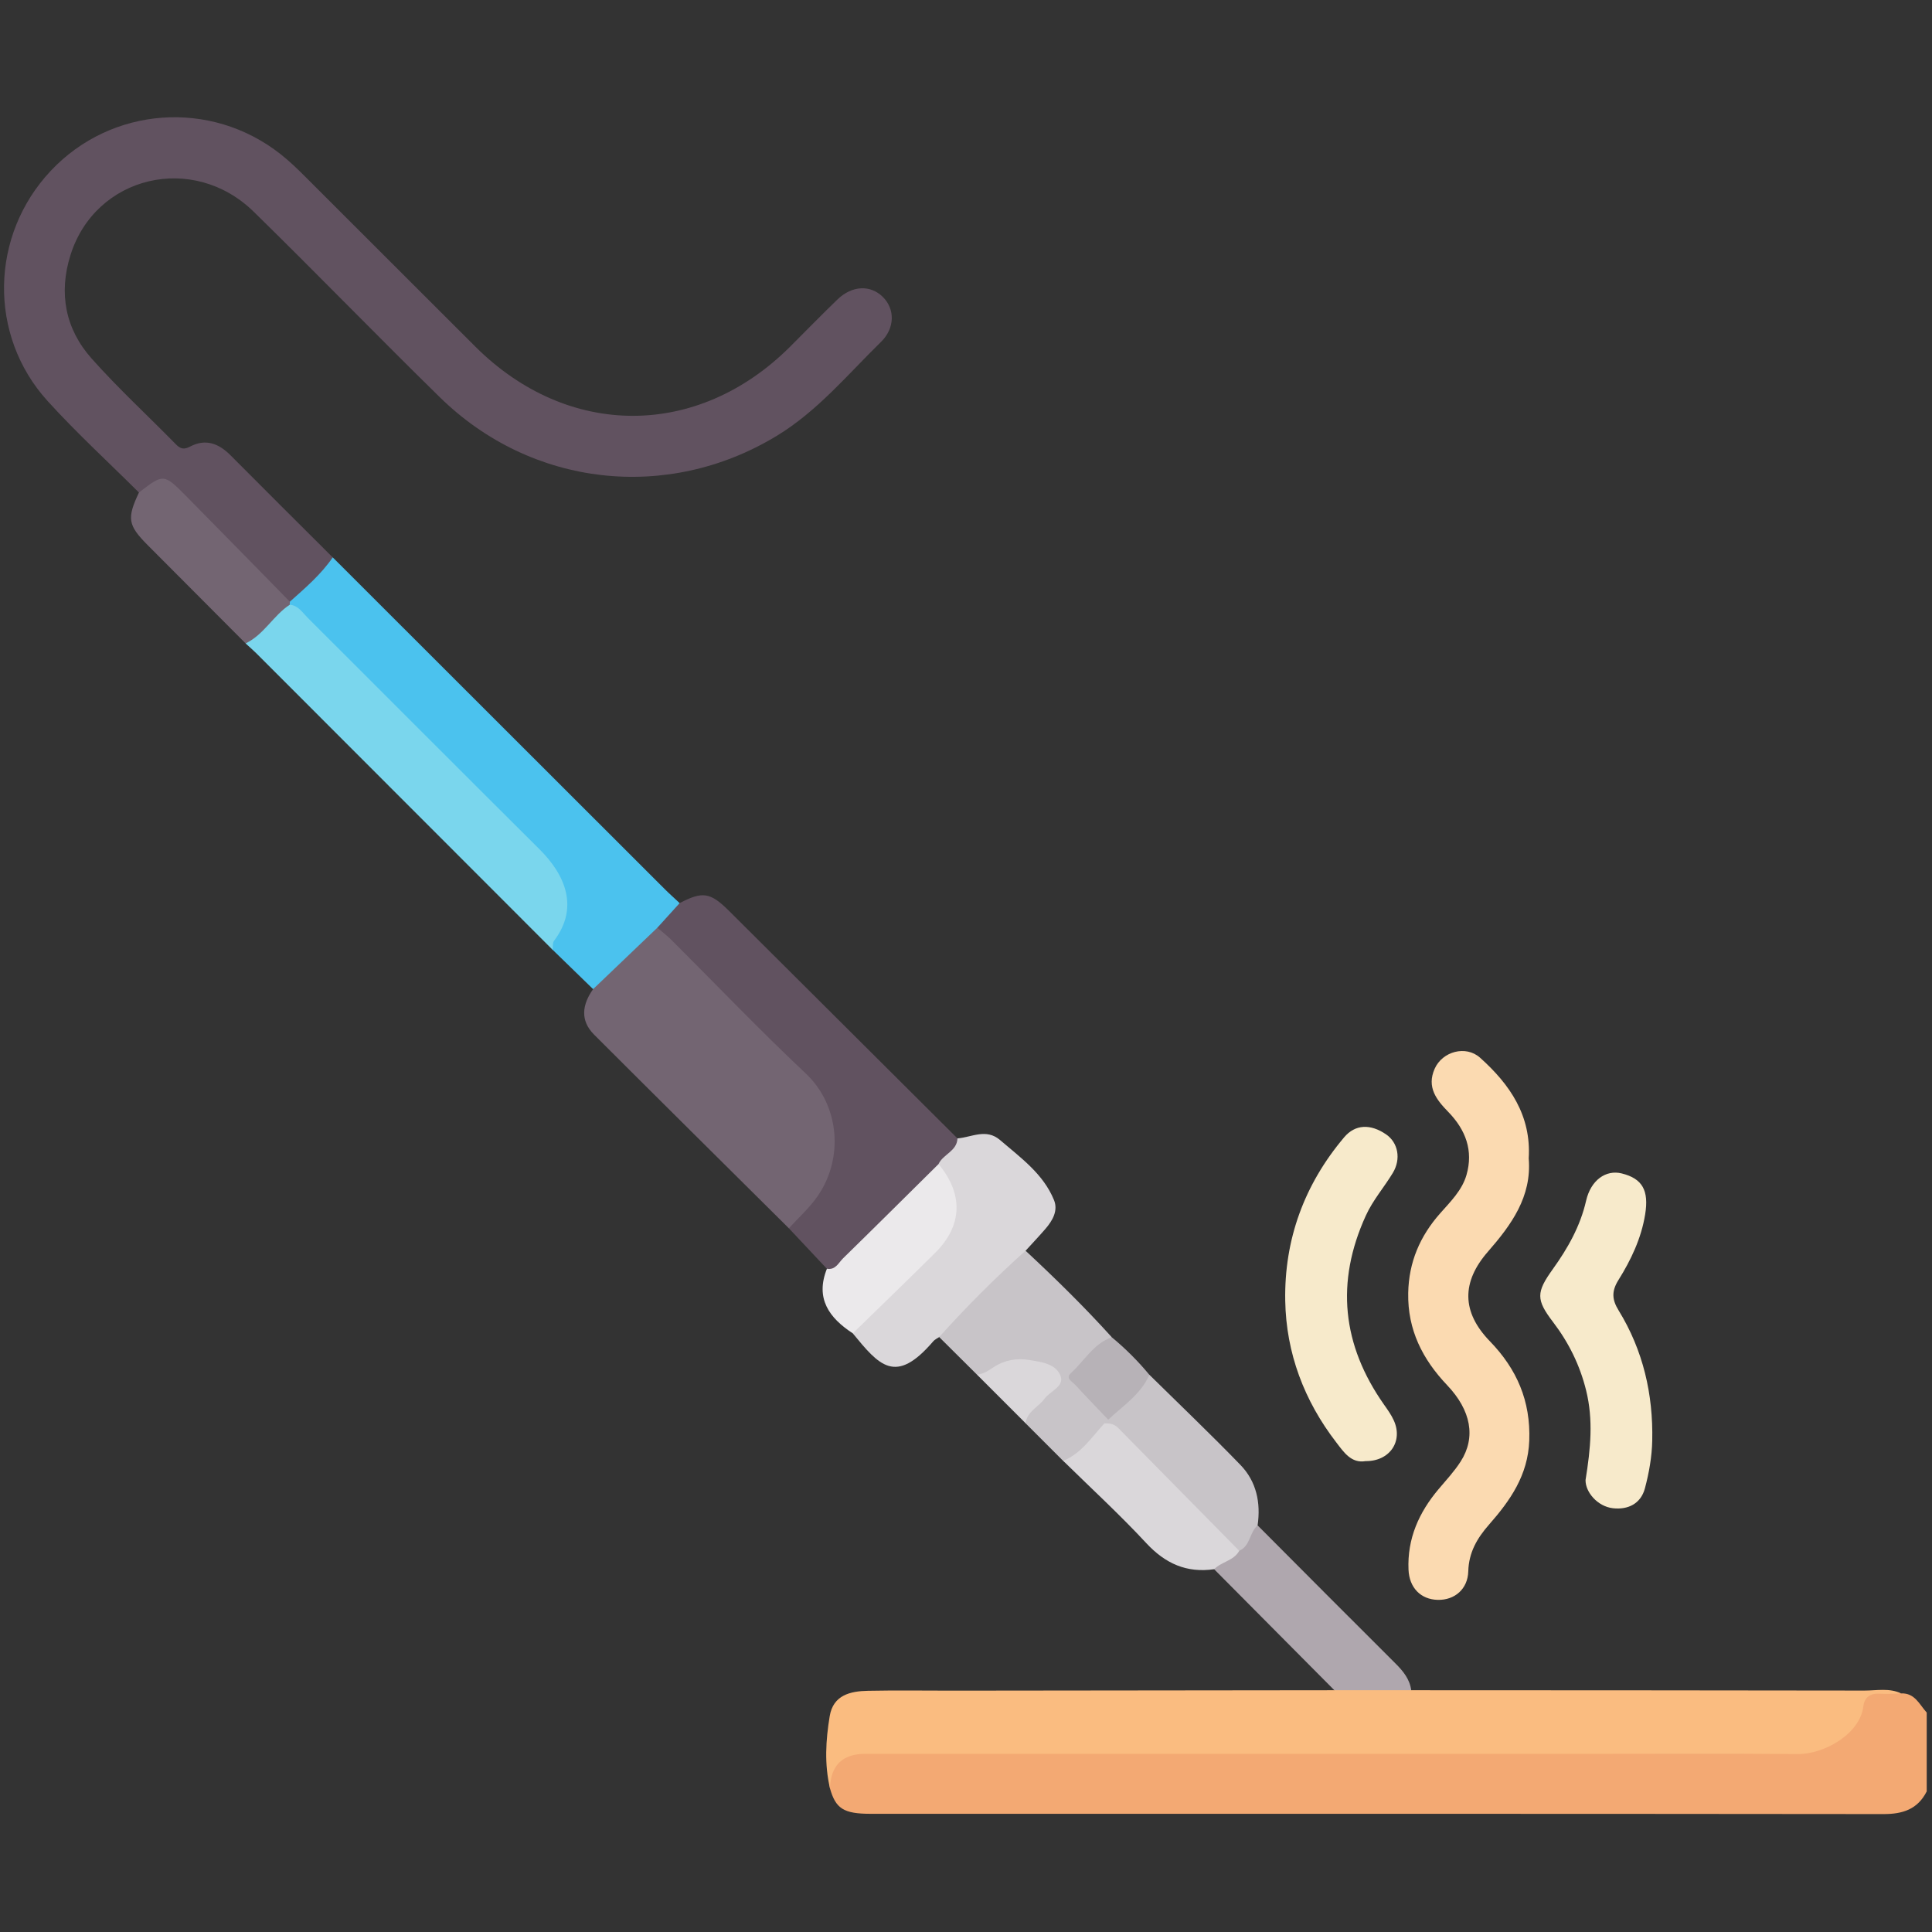 <?xml version="1.0" encoding="UTF-8"?> <svg xmlns="http://www.w3.org/2000/svg" id="Layer_1" data-name="Layer 1" viewBox="0 0 512 512"><rect x="0" y="0" width="512" height="512" fill="#333333" stroke="none"/><defs><style> .cls-1 { fill: #f7eacb; } .cls-1, .cls-2, .cls-3, .cls-4, .cls-5, .cls-6, .cls-7, .cls-8, .cls-9, .cls-10, .cls-11, .cls-12, .cls-13 { stroke-width: 0px; } .cls-2 { fill: #7ad6ed; } .cls-3 { fill: #4bc2ee; } .cls-4 { fill: #615260; } .cls-5 { fill: #c8c4c8; } .cls-6 { fill: #f3a973; } .cls-7 { fill: #b7b2b7; } .cls-8 { fill: #736572; } .cls-9 { fill: #afa7ae; } .cls-10 { fill: #dad7da; } .cls-11 { fill: #fabc80; } .cls-12 { fill: #ebe9eb; } .cls-13 { fill: #fbdab1; } </style></defs><path class="cls-6" d="m503.82,448.77c3.64-.15,4.85,2.95,6.78,5.08v20.89c-2.39,4.73-6.33,6.02-11.45,6.01-89.46-.1-178.92-.07-268.39-.07-7.18,0-9.3-1.35-10.82-6.78-1.35-10.41-1.12-10.7,9.28-10.7,80.49,0,160.98,0,241.48,0,3.47,0,6.95.13,10.37-.8,4.38-1.19,7.75-3.7,10.01-7.61,4.08-7.08,4.04-7.1,12.75-6.02Z"></path><path class="cls-4" d="m36.83,130.53c-8.1-8.06-16.55-15.81-24.22-24.26-15.81-17.42-15.24-43.91.85-61.01,16.05-17.06,42.39-18.99,60.89-4.41,2.34,1.84,4.49,3.92,6.6,6.03,15.03,14.98,30,30.02,45.04,45,24.5,24.39,58.82,24.42,83.28.11,4.23-4.21,8.38-8.5,12.68-12.64,3.84-3.7,8.69-3.91,11.97-.7,3.28,3.2,3.3,8.29-.45,11.96-8.86,8.68-16.84,18.35-27.63,24.9-28.95,17.57-64.98,13.56-89.27-10.23-16.58-16.24-32.73-32.92-49.32-49.16-16.1-15.76-41.96-9.57-48.57,11.47-3.18,10.11-1.38,19.58,5.6,27.42,7.04,7.92,14.88,15.12,22.3,22.7,1.22,1.24,2.13,1.51,3.79.64,4.1-2.17,7.59-.85,10.72,2.3,8.99,9.06,18.05,18.05,27.09,27.07-1.87,5.78-6.22,9.23-11.31,11.98-3.53-1.7-5.72-4.91-8.41-7.54-7.2-7.04-14.38-14.11-21.33-21.38-2.74-2.87-5.03-4.09-8.05-.64-.53.6-1.39.87-2.25.39Z"></path><path class="cls-11" d="m503.82,448.77c-1.82.04-3.65.23-5.46.09-2.6-.2-4.26.8-4.56,3.38-.86,7.19-10.28,12.68-17.44,12.61-18.72-.17-37.45-.06-56.18-.06-63.63,0-127.27,0-190.9,0q-9.02,0-9.33,9.11c-1.5-6.36-1.12-12.76-.07-19.09.92-5.59,5.44-6.64,10.13-6.73,7.44-.15,14.89-.04,22.34-.04,33.76-.03,67.52-.07,101.28-.11,6.79-2.56,13.57-2.52,20.36,0,40.03.02,80.07.02,120.1.09,3.25,0,6.59-.74,9.74.75Z"></path><path class="cls-13" d="m405.13,307.04c.83,10.12-4.64,17.59-10.81,24.66-7,8.02-7.02,15.98.5,23.73,7.16,7.38,10.84,15.84,10.45,26.35-.34,9.18-5.05,15.88-10.67,22.27-3.16,3.6-5.35,7.36-5.49,12.35-.13,4.73-3.62,7.69-8.11,7.58-4.48-.11-7.53-3.21-7.73-8.01-.35-8.21,2.76-15.15,7.95-21.31,2.02-2.4,4.19-4.72,5.87-7.35,4.1-6.41,2.75-13.56-3.58-20.22-6.51-6.85-10.5-14.66-10.32-24.42.15-8.21,3.13-15.09,8.47-21.13,2.74-3.1,5.8-6.1,6.97-10.15,1.87-6.47-.21-11.98-4.84-16.74-3.07-3.15-5.77-6.51-3.59-11.42,2.04-4.6,8.26-6.3,12.03-2.93,7.92,7.1,13.62,15.37,12.89,26.74Z"></path><path class="cls-8" d="m209.07,325.52c-17.21-17.09-34.44-34.15-51.59-51.29-3.8-3.79-3.21-7.99-.3-12.1,4.74-6.67,10.02-12.78,17.32-16.82,1.94.32,3.15,1.74,4.43,3.02,12.17,12.15,24.49,24.15,36.43,36.52,11.72,12.14,8.44,32.47-6.29,40.67Z"></path><path class="cls-3" d="m174.2,245.86c-5.67,5.42-11.35,10.84-17.02,16.27-3.57-3.47-7.15-6.95-10.72-10.42-1.5-2.07-.1-3.74.79-5.44,2.85-5.38,2.21-10.49-1.09-15.44-1.11-1.65-2.33-3.21-3.74-4.61-21.9-21.8-43.57-43.82-65.65-65.45-.26-.45-.24-.89.05-1.32,4.07-3.63,8.23-7.18,11.36-11.74,29.32,29.3,58.63,58.6,87.96,87.89,1.29,1.29,2.65,2.49,3.98,3.74-.52,3.49-3.05,5.15-5.91,6.51Z"></path><path class="cls-4" d="m174.2,245.86c1.97-2.17,3.94-4.34,5.91-6.52,6.07-3.19,8.13-2.89,13.11,2.07,20.18,20.08,40.34,40.18,60.51,60.27,1.58,4.17-2.82,4.97-4.2,7.48-8.35,8.18-16.49,16.58-24.89,24.71-1.4,1.36-2.55,4.28-5.52,2.35-3.35-3.57-6.71-7.14-10.06-10.71,2.55-2.81,5.45-5.39,7.59-8.48,7.06-10.15,5.77-24.19-3.11-32.54-12.19-11.46-23.76-23.59-35.61-35.4-1.16-1.16-2.48-2.16-3.73-3.23Z"></path><path class="cls-2" d="m76.78,160.26c2.25.18,3.34,2.03,4.71,3.4,20.51,20.46,40.95,40.99,61.49,61.41,6.75,6.71,10.56,15.37,3.85,24.25-.43.57-.26,1.58-.38,2.39-26.15-26.18-52.3-52.35-78.46-78.52-.93-.93-1.93-1.78-2.9-2.67,3.42-3.96,6.15-8.7,11.69-10.25Z"></path><path class="cls-1" d="m361.9,387.21c-3.81.66-5.8-2.4-7.75-4.93-8.53-11.05-13.31-23.7-13.55-37.58-.28-16.24,5.06-30.81,15.62-43.31,2.91-3.45,6.98-3.63,11.16-.73,3.12,2.17,3.97,6.47,1.73,10.18-2.3,3.81-5.26,7.17-7.14,11.29-8.07,17.66-6.3,34.31,4.81,50.11.95,1.34,1.93,2.71,2.6,4.2,2.5,5.52-1.09,10.83-7.47,10.77Z"></path><path class="cls-1" d="m420.18,392.26c1.37-8.44,2.07-16.01.17-23.74-1.66-6.74-4.62-12.72-8.78-18.17-4.51-5.92-4.49-7.84-.08-13.99,3.97-5.53,7.29-11.36,8.84-18.14,1.25-5.47,5.24-8.29,9.44-7.25,5.48,1.36,7.25,4.49,6.21,10.88-1.03,6.33-3.75,12.06-7.07,17.36-1.93,3.08-1.66,5.3.05,8.08,6.5,10.58,9.17,22.23,8.9,34.52-.09,4.24-.85,8.54-1.95,12.65-1.08,4.01-4.44,5.69-8.45,5.24-4.15-.47-7.32-4.33-7.27-7.44Z"></path><path class="cls-10" d="m248.72,308.48c1.21-2.61,4.89-3.39,5.02-6.79,3.78-.31,7.61-2.72,11.28.43,5.46,4.69,11.47,8.96,14.3,15.91,1.14,2.79-.37,5.43-2.26,7.62-1.71,1.98-3.51,3.88-5.27,5.81-1.25,3.43-4.24,5.41-6.7,7.75-5.35,5.08-9.79,11.15-16.18,15.12-.54.37-1.19.65-1.6,1.14-10,11.67-14.31,6.4-21.31-2.11.89-3.06,3.58-4.66,5.61-6.76,4.7-4.87,9.57-9.59,14.34-14.4,7.04-7.1,7.84-11.75,3.63-20.89-.42-.91-.76-1.82-.86-2.82Z"></path><path class="cls-5" d="m248.9,354.32c7.22-8.03,14.84-15.66,22.88-22.87,7.9,7.35,15.6,14.9,22.84,22.91-1.5,2.21-3.67,3.76-5.51,5.63-4.72,4.83-4.71,4.74-.15,9.46,1.91,1.97,4.46,3.5,5.1,6.49-.05.73-.3,1.4-.64,2.04-1.98,3.1-4.8,5.43-7.4,7.95-1.14,1.1-2.38,2.46-4.27,1.22-3.32-3.32-6.64-6.64-9.96-9.97-1.29-2.13.39-3.34,1.51-4.65,1.5-1.74,3.24-3.26,4.8-4.94,1.86-2.01,1.34-3.54-1-4.58-4.1-1.83-8.22-2-12.37-.04-1.83.87-3.52,2.64-5.86,1.28-3.33-3.31-6.66-6.62-9.99-9.93Z"></path><path class="cls-9" d="m373.98,447.93c-6.79,0-13.57,0-20.36,0-10.62-10.69-21.24-21.37-31.85-32.06.49-3.47,4.57-3.1,5.97-5.6,2.57-1.34,2.13-5.47,5.56-6.01,12.16,12.2,24.3,24.42,36.51,36.57,2.05,2.04,3.78,4.15,4.18,7.1Z"></path><path class="cls-8" d="m76.78,160.26c-4.37,2.87-6.83,7.93-11.69,10.25-8.64-8.67-17.28-17.34-25.92-26.01-5.29-5.32-5.58-7.1-2.35-13.97,6.53-5.05,6.57-5.08,12.7,1.13,9.13,9.24,18.2,18.53,27.3,27.8-.02.27-.03.54-.04.8Z"></path><path class="cls-10" d="m328.41,410.98c-1.46,2.66-4.71,2.88-6.65,4.88-7.27,1.04-12.92-1.47-17.96-6.89-7.03-7.57-14.66-14.58-22.04-21.83,4.83-1.99,7.56-6.29,10.9-9.91,2.42-1.57,4.08-.02,5.62,1.5,9.53,9.42,19,18.9,28.43,28.43,1,1.02,2.29,2.04,1.69,3.82Z"></path><path class="cls-5" d="m328.41,410.98c-10.7-10.85-21.4-21.7-32.09-32.57-1.03-1.05-2.28-1.26-3.65-1.18.34-.34.67-.68,1.01-1.01,2.7-4.82,7.14-8.05,10.91-11.9,8.07,7.95,16.27,15.77,24.14,23.9,4.24,4.38,5.42,10,4.55,16.02-2.18,1.85-1.9,5.47-4.88,6.73Z"></path><path class="cls-12" d="m248.72,308.48c6.63,7.98,6.37,16.31-.88,23.52-7.22,7.18-14.56,14.24-21.84,21.35-6.28-4.11-10-9.24-6.86-17.12,2.29.41,3.09-1.6,4.3-2.78,8.47-8.28,16.87-16.64,25.29-24.97Z"></path><path class="cls-7" d="m304.6,364.33c-2.28,5.21-6.98,8.2-10.91,11.9-2.92-3.07-5.87-6.11-8.73-9.22-.77-.84-2.69-1.73-1.18-3.1,3.56-3.23,5.98-7.8,10.85-9.53,3.64,3.01,6.96,6.33,9.97,9.96Z"></path><path class="cls-10" d="m258.89,364.26c1.73-.08,3.07-1.04,4.44-1.95,2.88-1.89,6.15-2.45,9.43-1.9,3.19.54,7.18.97,8.33,4.34.93,2.72-2.83,3.93-4.31,5.96-1.6,2.2-4.61,3.32-4.98,6.47-4.31-4.31-8.61-8.62-12.92-12.92Z"></path></svg> 